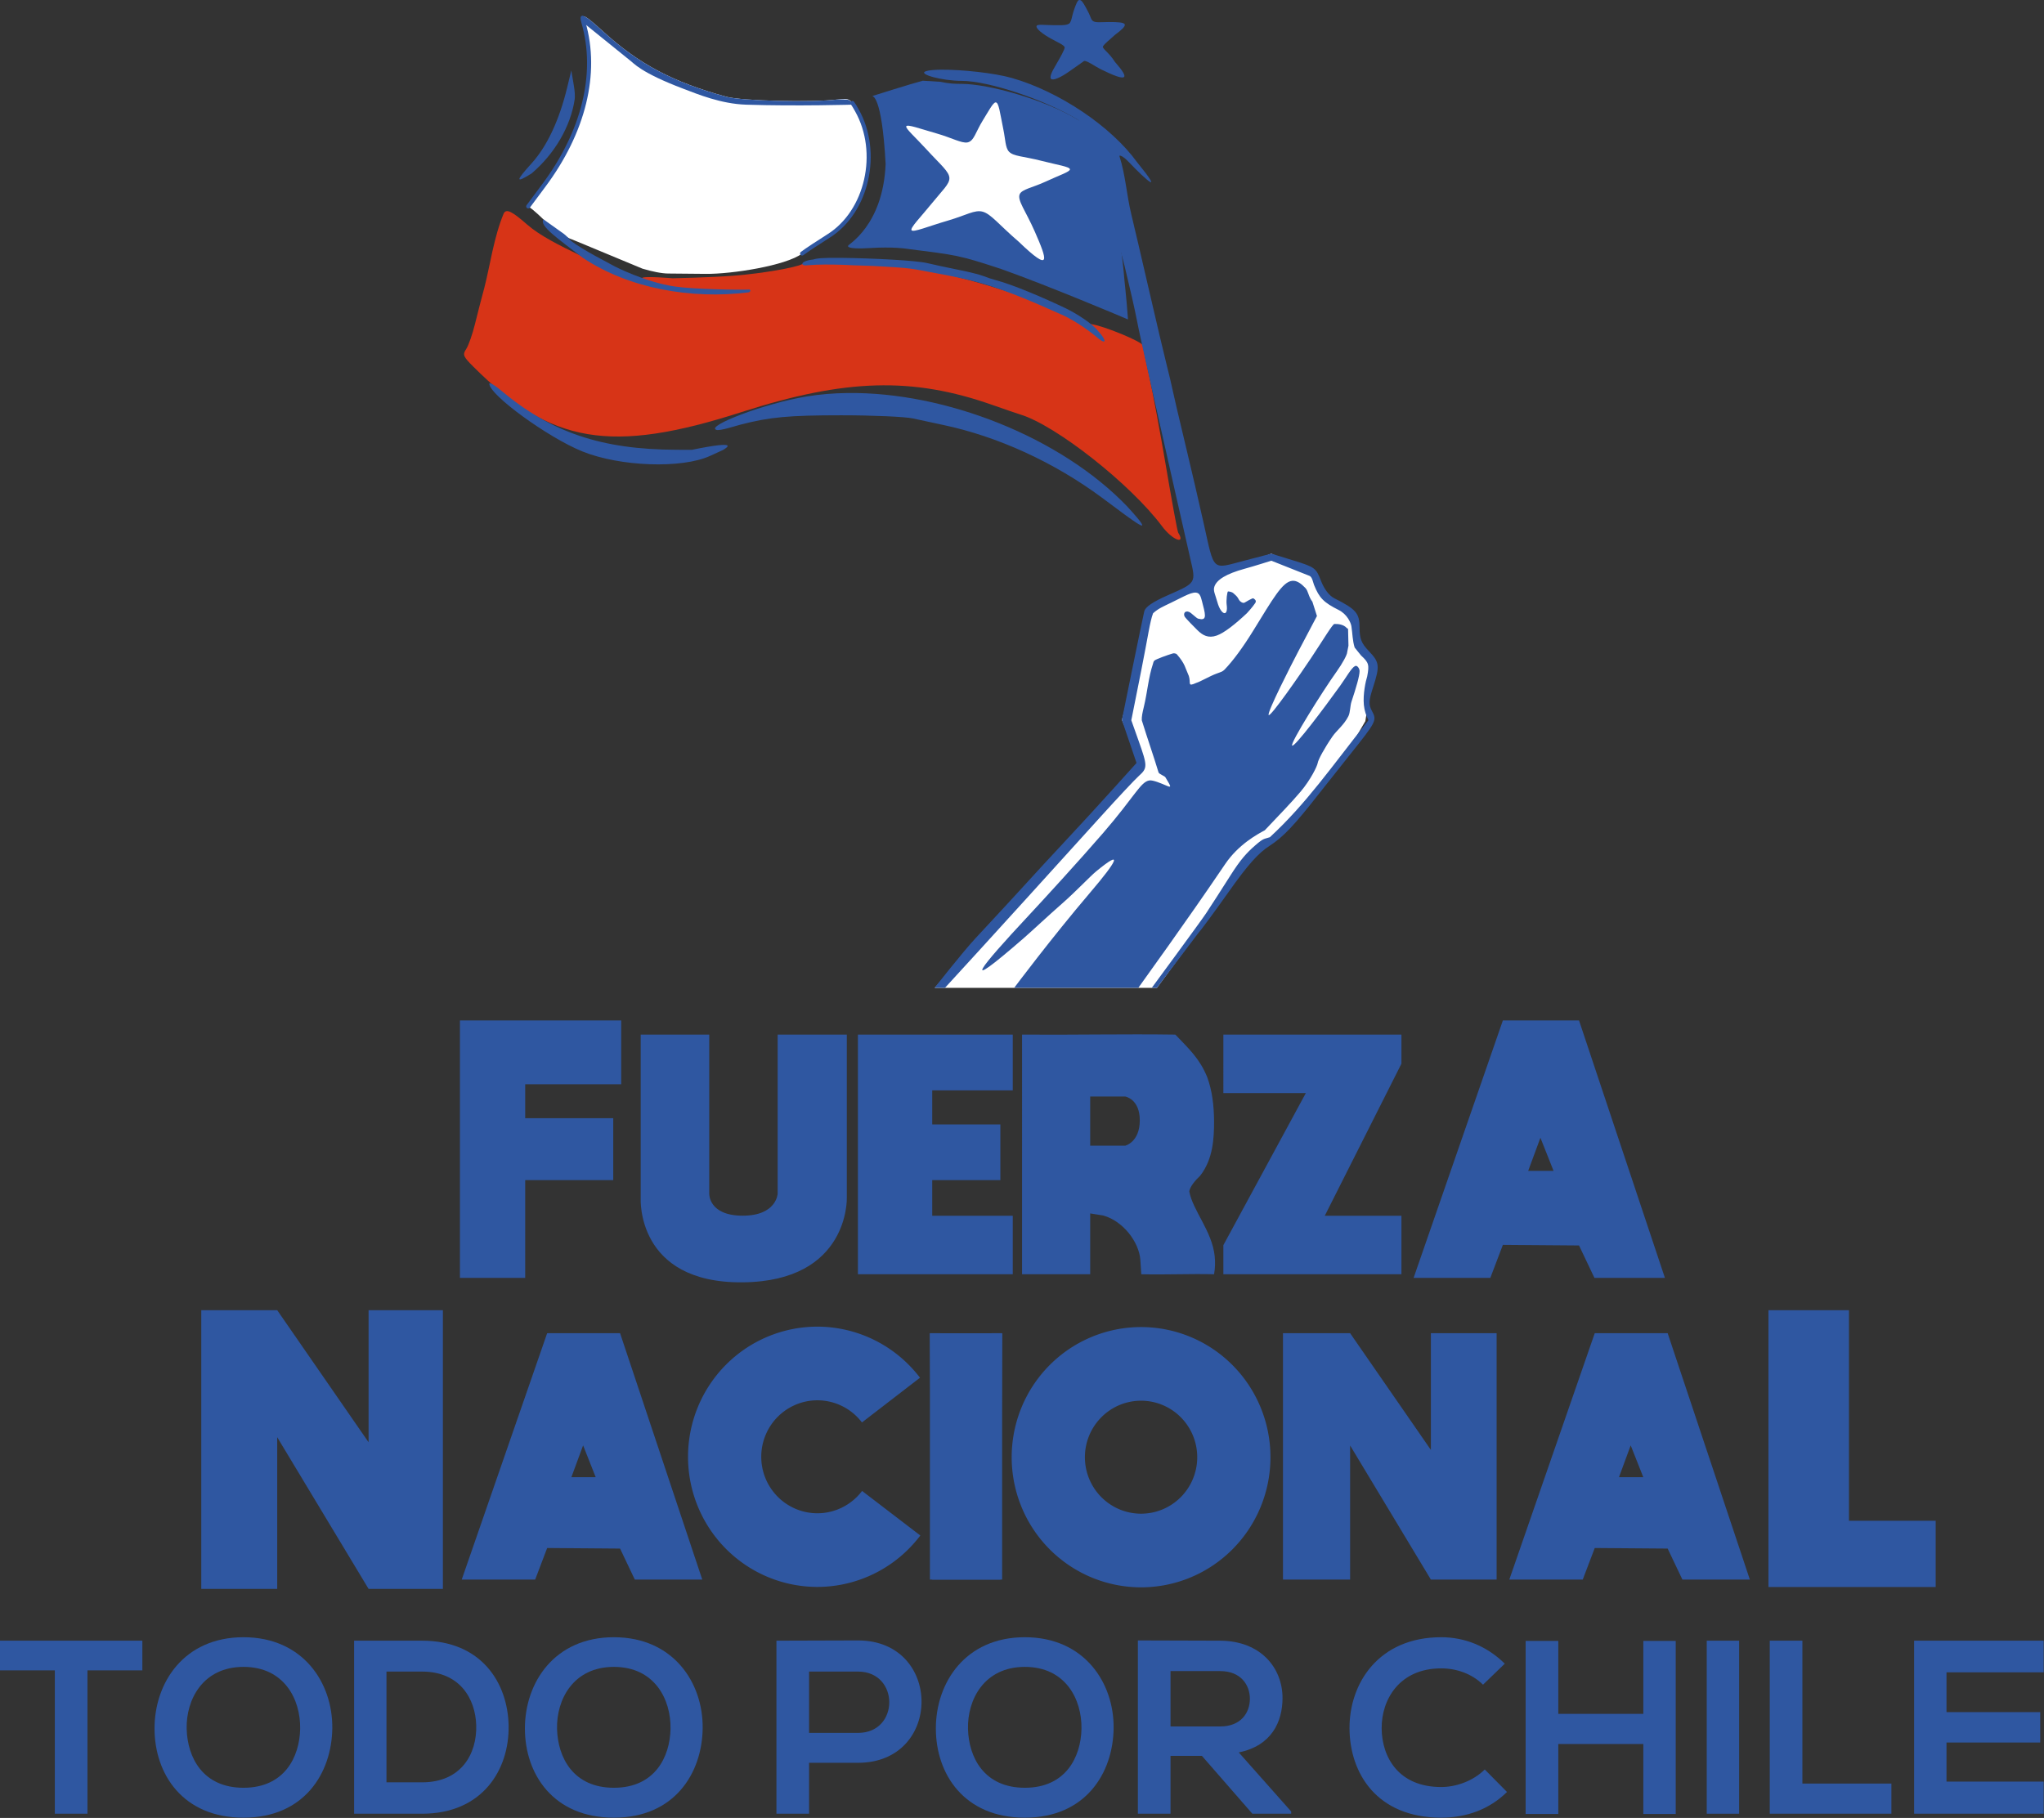 <?xml version="1.0" encoding="UTF-8" standalone="no"?>
<svg
   xmlns:dc="http://purl.org/dc/elements/1.1/"
   xmlns:cc="http://creativecommons.org/ns#"
   xmlns:rdf="http://www.w3.org/1999/02/22-rdf-syntax-ns#"
   xmlns:svg="http://www.w3.org/2000/svg"
   xmlns="http://www.w3.org/2000/svg"
   xmlns:sodipodi="http://sodipodi.sourceforge.net/DTD/sodipodi-0.dtd"
   xmlns:inkscape="http://www.inkscape.org/namespaces/inkscape"
   id="svg"
   version="1.1"
   width="1000"
   height="889.572"
   viewBox="0 0 1000 889.572"
   sodipodi:docname="Logo2.svg"
   inkscape:version="0.92.4 (5da689c313, 2019-01-14)"
   inkscape:export-filename="C:\Users\janit\Desktop\Fuerza Nacional 2.png"
   inkscape:export-xdpi="701"
   inkscape:export-ydpi="701">
  <rect x="0" y="0" width="1000" height="889.572" fill="#333333" stroke="none"/>
  <defs
     id="defs9">
    <clipPath
       clipPathUnits="userSpaceOnUse"
       id="clipPath1488">
      <path
         sodipodi:nodetypes="cccccccccccccccccccccc"
         inkscape:connector-curvature="0"
         id="path1490"
         d="m 216.395,204.161 3.693,-0.103 4.262,-5.458 7.371,-10.572 3.923,-3.044 8.184,-9.672 2.908,-5.005 0.676,-4.329 0.203,-3.179 -2.105,-2.758 0.008,-3.329 -3.585,-2.435 -2.232,-3.111 L 234.6,148.67 l -5.719,2.225 -3.788,1.961 -5.884,2.705 -3.908,14.594 2.556,5.968 -26.04,28.001 10.877,0.036 z"
         style="fill:#081647;fill-opacity:1;stroke:none;stroke-width:1px;stroke-linecap:butt;stroke-linejoin:miter;stroke-opacity:1" />
    </clipPath>
  </defs>
  <sodipodi:namedview
     pagecolor="#ffffff"
     bordercolor="#666666"
     borderopacity="1"
     objecttolerance="10"
     gridtolerance="10"
     guidetolerance="10"
     inkscape:pageopacity="0"
     inkscape:pageshadow="2"
     inkscape:window-width="2560"
     inkscape:window-height="1400"
     id="namedview7"
     showgrid="false"
     inkscape:zoom="0.54821611"
     inkscape:cx="312.88905"
     inkscape:cy="771.04104"
     inkscape:window-x="-12"
     inkscape:window-y="-12"
     inkscape:window-maximized="1"
     inkscape:current-layer="svg" />
  <g
     aria-label="TODO POR CHILE"
     style="font-style:normal;font-variant:normal;font-weight:normal;font-stretch:normal;font-size:40px;line-height:1.25;font-family:'Nexa Bold';-inkscape-font-specification:'Nexa Bold, ';letter-spacing:0px;word-spacing:0px;fill:#2f57a1;fill-opacity:1;stroke:none"
     id="text824"
     transform="matrix(3.024,0,0,3.024,-213.175,-133.902)">
    <path
       d="m 79.365,337.767 h 5.28 v -23.2 h 8.88 v -4.8 c -8.12,0 -14.96,0 -23.04,0 v 4.8 h 8.88 z"
       id="path826"
       inkscape:connector-curvature="0"
       style="fill:#2f57a1;fill-opacity:1" />
    <path
       d="m 109.895,309.207 c -9.68,0 -14.4,7.4 -14.4,14.76 0,7.36 4.56,14.44 14.4,14.44 9.84,0 14.28,-7.24 14.36,-14.48 0.08,-7.32 -4.72,-14.72 -14.36,-14.72 z m 0,4.8 c 6.6,0 9.24,5.28 9.16,10 -0.08,4.6 -2.56,9.56 -9.16,9.56 -6.6,0 -9.08,-4.92 -9.2,-9.52 -0.12,-4.72 2.6,-10.04 9.2,-10.04 z"
       id="path828"
       inkscape:connector-curvature="0"
       style="fill:#2f57a1;fill-opacity:1" />
    <path
       d="m 138.781,309.767 c -3.44,0 -7.56,0 -11,0 v 28 c 3.44,0 7.56,0 11,0 9.8,0 14.12,-7.16 14,-14.24 -0.12,-6.92 -4.4,-13.76 -14,-13.76 z m -5.76,5 h 5.76 c 6.08,0 8.64,4.36 8.76,8.72 0.12,4.56 -2.4,9.2 -8.76,9.2 h -5.76 z"
       id="path830"
       inkscape:connector-curvature="0"
       style="fill:#2f57a1;fill-opacity:1" />
    <path
       d="m 169.816,309.207 c -9.68,0 -14.4,7.4 -14.4,14.76 0,7.36 4.56,14.44 14.4,14.44 9.84,0 14.28,-7.24 14.36,-14.48 0.08,-7.32 -4.72,-14.72 -14.36,-14.72 z m 0,4.8 c 6.6,0 9.24,5.28 9.16,10 -0.08,4.6 -2.56,9.56 -9.16,9.56 -6.6,0 -9.08,-4.92 -9.2,-9.52 -0.12,-4.72 2.6,-10.04 9.2,-10.04 z"
       id="path832"
       inkscape:connector-curvature="0"
       style="fill:#2f57a1;fill-opacity:1" />
    <path
       d="m 201.39,314.767 h 7.92 c 6.72,0 6.76,9.92 0,9.92 h -7.92 z m 7.92,-5.04 c -4.4,0 -8.8,0.04 -13.2,0.04 v 28 h 5.28 v -8.24 h 7.92 c 13.72,0 13.68,-19.8 0,-19.8 z"
       id="path834"
       inkscape:connector-curvature="0"
       style="fill:#2f57a1;fill-opacity:1" />
    <path
       d="m 236.301,309.207 c -9.68,0 -14.4,7.4 -14.4,14.76 0,7.36 4.56,14.44 14.4,14.44 9.84,0 14.28,-7.24 14.36,-14.48 0.08,-7.32 -4.72,-14.72 -14.36,-14.72 z m 0,4.8 c 6.6,0 9.24,5.28 9.16,10 -0.08,4.6 -2.56,9.56 -9.16,9.56 -6.6,0 -9.08,-4.92 -9.2,-9.52 -0.12,-4.72 2.6,-10.04 9.2,-10.04 z"
       id="path836"
       inkscape:connector-curvature="0"
       style="fill:#2f57a1;fill-opacity:1" />
    <path
       d="m 279.387,337.407 -8.48,-9.56 c 5.32,-1.08 7.08,-4.96 7.08,-8.8 0,-4.84 -3.48,-9.24 -10.08,-9.28 -4.44,0 -8.88,-0.04 -13.32,-0.04 v 28.04 h 5.28 v -9.36 h 5.08 l 8.16,9.36 h 6.28 z m -11.48,-22.72 c 3.32,0 4.8,2.24 4.8,4.48 0,2.24 -1.44,4.48 -4.8,4.48 h -8.04 v -8.96 z"
       id="path838"
       inkscape:connector-curvature="0"
       style="fill:#2f57a1;fill-opacity:1" />
    <path
       d="m 310.705,330.607 c -1.84,1.84 -4.6,2.84 -7.04,2.84 -6.92,0 -9.6,-4.84 -9.64,-9.48 -0.04,-4.68 2.88,-9.72 9.64,-9.72 2.44,0 4.92,0.84 6.76,2.64 l 3.52,-3.4 c -2.88,-2.84 -6.48,-4.28 -10.28,-4.28 -10.12,0 -14.88,7.44 -14.84,14.76 0.04,7.28 4.44,14.44 14.84,14.44 4.04,0 7.76,-1.32 10.64,-4.16 z"
       id="path840"
       inkscape:connector-curvature="0"
       style="fill:#2f57a1;fill-opacity:1" />
    <path
       d="m 341.601,337.807 v -28 h -5.24 v 11.8 h -13.76 v -11.8 h -5.28 v 28 h 5.28 v -11.32 h 13.76 v 11.32 z"
       id="path842"
       inkscape:connector-curvature="0"
       style="fill:#2f57a1;fill-opacity:1" />
    <path
       d="m 351.858,337.767 v -28 h -5.24 v 28 z"
       id="path844"
       inkscape:connector-curvature="0"
       style="fill:#2f57a1;fill-opacity:1" />
    <path
       d="m 356.813,309.767 v 28 h 19.68 v -4.88 h -14.4 v -23.12 z"
       id="path846"
       inkscape:connector-curvature="0"
       style="fill:#2f57a1;fill-opacity:1" />
    <path
       d="m 401.13,332.567 h -15.72 v -6.32 h 15.16 v -4.92 h -15.16 v -6.44 h 15.72 v -5.12 h -20.96 c 0,9.32 0,18.68 0,28 h 20.96 z"
       id="path848"
       inkscape:connector-curvature="0"
       style="fill:#2f57a1;fill-opacity:1" />
  </g>
  <g
     id="g1424"
     transform="matrix(3.788,0,0,3.788,-266.667,-292.246)"
     style="fill:#2f57a1;fill-opacity:1">
    <path
       sodipodi:nodetypes="cccccccccccccccccccczcccczccccccccccccccccccccccsccccccccccccccccccccczcccc"
       id="path2-98"
       d="m 129.8,208.971 v 33.253 h 8.429 V 229.6 H 149.6 v -8 h -11.371 v -4.389 h 12.4 v -8.24 m 113.871,-1e-5 -11.529,33.253 h 9.909 l 1.62,-4.262 9.837,0.077 1.99,4.185 h 9.102 l -11.092,-33.253 -9.837,1e-5 M 153.148,231.9 c 0,0 -0.656,11.019 13.152,10.9 13.808,-0.119 13.467,-10.9 13.467,-10.9 v -21.1 h -8.931 v 20.549 c 0,0 -0.127,2.851 -4.536,2.842 -4.409,-0.009 -4.3,-2.842 -4.3,-2.842 V 210.8 h -8.852 m 28.052,30.957 h 20 V 234.2 h -10.4 v -4.6 h 8.8 v -7.2 h -8.8 V 218 h 10.4 v -7.2 h -20 m 21.2,30.957 h 8.8 v -7.859 l 1.666,0.266 c 2.568,0.694 4.65,3.433 4.812,5.736 l 0.122,1.857 c 3.133,0.076 6.267,-0.075 9.4,0 0.145,-0.814 0.158,-1.59 0.08,-2.334 -0.341,-3.256 -2.831,-5.888 -3.283,-8.366 0.095,-0.667 0.869,-1.527 1.403,-2.022 1.692,-2.162 1.795,-4.889 1.8,-7.035 -0.015,-2.049 -0.25,-3.988 -0.889,-5.716 -0.987,-2.408 -2.373,-3.66 -4.111,-5.484 -6.6,-0.096 -13.2,0.053 -19.8,0 m 26,7.557 h 10.649 L 228.4,238 v 3.757 h 23 V 234.2 h -9.9 l 9.9,-19.643 V 210.8 H 239.654 228.4 m -12.676,14.351 H 211.2 V 218.8 h 4.524 c 0,0 1.898,0.3 1.882,3.103 -0.016,2.803 -1.882,3.248 -1.882,3.248 z m 55.322,3.249 h -3.276 l 1.58,-4.276"
       inkscape:connector-curvature="0"
       style="fill:#2f57a1;fill-opacity:1;fill-rule:evenodd;stroke:none" />
  </g>
  <g
     id="g1421"
     transform="matrix(3.788,0,0,3.788,-266.667,-292.246)"
     style="fill:#2f57a1;fill-opacity:1">
    <path
       id="path1134"
       d="m 217.772,248.578 a 16.711,16.81 0 0 0 -16.711,16.811 16.711,16.81 0 0 0 16.711,16.811 16.711,16.81 0 0 0 16.711,-16.811 16.711,16.81 0 0 0 -16.711,-16.811 z m 0,9.514 a 7.254,7.297 0 0 1 7.254,7.297 7.254,7.297 0 0 1 -7.254,7.297 7.254,7.297 0 0 1 -7.254,-7.297 7.254,7.297 0 0 1 7.254,-7.297 z"
       style="opacity:1;fill:#2f57a1;fill-opacity:1;stroke:none;stroke-width:0.824;stroke-linecap:round;stroke-linejoin:round;stroke-miterlimit:4;stroke-dasharray:none;stroke-opacity:1"
       inkscape:connector-curvature="0" />
    <path
       sodipodi:nodetypes="cccccccccc"
       id="path2"
       d="M 96.392,282.4 H 106.2 V 262.806 L 118,282.4 h 9.6 v -36 H 118 v 17.057 L 106.2,246.4 h -9.808"
       inkscape:connector-curvature="0"
       style="fill:#2f57a1;fill-opacity:1;fill-rule:evenodd;stroke:none" />
    <path
       sodipodi:nodetypes="cccccccccccc"
       id="path2-9"
       d="M 141.066,249.371 130.031,281.2 h 9.485 l 1.551,-4.08 9.416,0.074 1.905,4.006 h 8.712 l -10.617,-31.829 -9.416,4e-5 m 6.266,18.597 h -3.136 l 1.512,-4.106"
       inkscape:connector-curvature="0"
       style="fill:#2f57a1;fill-opacity:1;fill-rule:evenodd;stroke:none;stroke-width:0.957" />
    <path
       sodipodi:nodetypes="ccccc"
       id="path2-5"
       d="M 190.5,249.371 V 281.2 h 9.329 v -31.802 l -9.329,-0.027"
       inkscape:connector-curvature="0"
       style="fill:#2f57a1;fill-opacity:1;fill-rule:evenodd;stroke:none" />
    <path
       sodipodi:nodetypes="cccccccccc"
       id="path2-0"
       d="m 236.1,281.2 h 8.672 V 263.876 L 255.204,281.2 h 8.488 v -31.829 h -8.488 v 15.081 L 244.772,249.371 H 236.1"
       inkscape:connector-curvature="0"
       style="fill:#2f57a1;fill-opacity:1;fill-rule:evenodd;stroke:none;stroke-width:0.884" />
    <path
       sodipodi:nodetypes="cccccccccccc"
       id="path2-9-1"
       d="M 276.366,249.371 265.331,281.2 h 9.485 l 1.551,-4.08 9.416,0.074 1.905,4.006 h 8.712 l -10.617,-31.829 -9.416,4e-5 m 6.266,18.597 h -3.136 l 1.512,-4.106"
       inkscape:connector-curvature="0"
       style="fill:#2f57a1;fill-opacity:1;fill-rule:evenodd;stroke:none;stroke-width:0.957" />
    <path
       sodipodi:nodetypes="cccccc"
       id="path2-03"
       d="m 298.8,282.157 h 21.6 V 273.6 h -11.2 v -27.2 h -10.4"
       inkscape:connector-curvature="0"
       style="fill:#2f57a1;fill-opacity:1;fill-rule:evenodd;stroke:none" />
    <path
       sodipodi:nodetypes="ccccc"
       id="path2-03-8-9"
       d="m 190.5,249.398 0.3,31.802 h 8.8 l 0.229,-31.829 -9.329,0.027"
       inkscape:connector-curvature="0"
       style="fill:#2f57a1;fill-opacity:1;fill-rule:evenodd;stroke:none" />
    <path
       id="path1134-06"
       d="m 175.971,248.525 a 16.711,16.81 0 0 0 -16.711,16.811 16.711,16.81 0 0 0 16.711,16.811 16.711,16.81 0 0 0 13.291,-6.645 l -7.523,-5.754 a 7.254,7.297 0 0 1 -5.768,2.885 7.254,7.297 0 0 1 -7.254,-7.297 7.254,7.297 0 0 1 7.254,-7.297 7.254,7.297 0 0 1 5.752,2.861 l 7.496,-5.777 a 16.711,16.81 0 0 0 -13.248,-6.598 z m 13.248,6.6 0.021,0.029 h 0.002 a 16.711,16.81 0 0 0 -0.023,-0.029 z"
       style="opacity:1;fill:#2f57a1;fill-opacity:1;stroke:none;stroke-width:0.824;stroke-linecap:round;stroke-linejoin:round;stroke-miterlimit:4;stroke-dasharray:none;stroke-opacity:1"
       inkscape:connector-curvature="0" />
  </g>
  <g
     id="g1538"
     transform="matrix(3.788,0,0,3.788,-266.667,-292.246)" />
  <g
     id="g906">
    <path
       id="path0"
       d="m 443.299,121.693 c 25.202,3.214 25.61,3.08 46.54,9.952 23.22,8.227 59.922,23.756 62.023,24.672 -0.912,-12.517 -1.611,-16.96 -2.137,-23.575 -1.724,-19.137 -6.335,-32.074 -9.092,-45.178 l -5.027,-23.973 -8.333,-5.042 c -16.284,-9.845 -43.636,-17.508 -56.841,-17.508 -2.822,0 -5.988,-0.053 -10.405,-1.019 l -8.57,-0.524 c -5.692,1.469 -24.788,7.528 -24.788,7.528 0,0 4.774,-1.102 6.61,33.235 -1.27,30.454 -18.764,39.526 -18.362,40.028 0,0 -1.285,1.836 10.466,1.102 11.751,-0.734 17.915,0.302 17.915,0.302 z"
       inkscape:connector-curvature="0"
       style="opacity:1;fill:#2f57a1;fill-opacity:1;fill-rule:evenodd;stroke:none;stroke-width:3.788"
       sodipodi:nodetypes="cccccccscccccccc" />
    <path
       sodipodi:nodetypes="ccccccccccccsccscccccsc"
       id="path1"
       d="m 246.481,104.345 c -4.89,11.647 -6.722,25.618 -9.511,36.409 -1.299,4.765 -3.36,12.754 -4.583,17.75 -1.22,4.996 -3.152,10.5 -4.284,12.235 -1.875,2.86 -1.557,3.659 3.477,8.686 37.822,37.788 67.345,42.777 131.299,22.189 50.67,-16.314 83.598,-17.235 122.727,-3.436 5.833,2.061 11.947,4.152 13.583,4.648 17.477,5.318 54.053,34.178 69.356,54.727 4.977,6.682 11.72,9.295 7.856,3.045 -0.371,-0.598 -3.027,-15.004 -5.902,-32.015 -2.875,-17.008 -6.617,-37.17 -8.318,-44.799 -1.701,-7.633 -3.091,-14.269 -3.091,-14.746 0,-1.723 -19.443,-9.76 -25.344,-10.438 -2.892,-0.442 -3.089,-1.39 -6.794,-2.556 -14.994,-7.555 -45.242,-17.978 -69.199,-22.924 -29.303,-6.049 -54.044,-7.957 -65.311,-3.857 -3.563,1.757 -19.5,4.513 -33.189,5.623 -11.784,0.92 -30.183,1.278 -30.183,1.278 0,0 -14.458,-1.24 -15.01,-0.08 -1.98,0.587 -22.061,-7.038 -29.936,-10.958 -10.555,-5.092 -20.014,-9.81 -26.242,-15.259 -7.47,-6.534 -10.068,-7.792 -11.402,-5.523"
       inkscape:connector-curvature="0"
       style="fill:#d73417;fill-opacity:1;fill-rule:evenodd;stroke:none;stroke-width:3.788" />
    <g
       style="fill:#ffffff;fill-opacity:1"
       transform="matrix(3.788,0,0,3.788,-266.667,-292.246)"
       id="g1494">
      <path
         style="fill:#ffffff;fill-opacity:1;stroke:none;stroke-width:1px;stroke-linecap:butt;stroke-linejoin:miter;stroke-opacity:1"
         d="m 217.426,204.76 2.396,1.7e-4 4.53,-6.16 7.371,-10.572 3.923,-3.044 8.184,-9.672 2.908,-5.005 0.676,-4.329 0.203,-3.179 -2.105,-2.758 0.008,-3.329 -3.585,-2.435 -2.232,-3.111 L 234.6,148.67 l -5.719,2.225 -3.788,1.961 -5.884,2.705 -3.908,14.594 2.556,5.968 -26.74,28.636 h 10.277 z"
         id="path845"
         inkscape:connector-curvature="0"
         sodipodi:nodetypes="cccccccccccccccccccccc" />
      <path
         cx="218.186"
         cy="172.593"
         rx="28.684"
         ry="28.234"
         style="opacity:1;fill:#ffffff;fill-opacity:1;stroke:none;stroke-width:0.723;stroke-linecap:round;stroke-linejoin:round;stroke-miterlimit:4;stroke-dasharray:none;stroke-opacity:1"
         id="path1426"
         clip-path="url(#clipPath1488)"
         d=""
         inkscape:connector-curvature="0" />
    </g>
    <path
       sodipodi:nodetypes="cccsssscccsccccccssscccccssscccccccccccscccccccccsccccccccccccscccccccscccccccccccsccccccccccscccccccssscccccscccccccsccccccscscscscssscscscscccccssssccscscccccccccccsccccccccccccccccczccszsccccsscsccccccccsccccccccszccsccsczcsccccc"
       inkscape:connector-curvature="0"
       id="path2-1"
       d="m 528.314,0.007 c -0.166,-0.019 -0.323,-0.003 -0.481,0.044 -0.756,0.226 -1.425,2.201 -2.079,3.919 -0.83,2.189 -1.329,4.565 -1.509,5.231 -0.148,0.545 -0.549,1.942 -1.21,2.368 -1.56,1.008 -4.611,0.731 -8.763,0.731 -2.668,0 -6.507,-0.526 -7.058,0.27 -0.847,1.223 3.034,4.21 7.176,6.44 2.844,1.621 6.018,2.879 6.486,4.102 0.042,1.169 -2.068,4.774 -4.318,8.705 -2.135,3.504 -3.178,6.055 -2.299,6.802 1.032,0.875 4.512,-0.591 9.054,-3.791 l 7.028,-4.957 c 1.132,-0.511 5.564,2.728 8.345,4.091 12.667,6.212 14.583,5.186 6.792,-3.655 -2.979,-4.72 -6.359,-6.541 -5.869,-7.602 0.857,-1.461 3.604,-3.506 5.846,-5.626 3.068,-2.267 5.116,-4.09 4.827,-5.079 -0.316,-1.079 -3.298,-1.217 -7.823,-1.217 -3.708,0 -6.199,0.393 -7.56,-0.376 -1.136,-0.641 -1.326,-2.25 -2.272,-4.078 -1.781,-3.443 -3.155,-6.191 -4.313,-6.323 z M 460.495,34.096 c -3.325,0.031 -5.982,0.264 -7.465,0.732 -4.417,1.398 7.866,4.742 17.401,4.742 13.205,0 40.556,9.132 56.84,18.976 l 6.967,6.264 4.719,23.057 c 2.765,13.189 8.759,32.124 11.271,42.45 2.511,10.326 5.144,21.912 5.852,25.753 0.708,3.841 3.991,18.916 7.302,33.499 3.311,14.583 8.464,37.426 11.46,50.759 2.992,13.333 6.391,28.304 7.554,33.27 2.731,11.659 2.775,11.589 -10.513,17.43 -7.989,3.511 -11.54,5.917 -12.081,8.197 -0.424,1.777 -3.057,14.438 -5.852,28.143 l -5.083,24.917 3.581,10.528 3.581,10.535 -11.726,13.006 c -6.451,7.155 -16.847,18.476 -23.105,25.161 -6.254,6.682 -14.777,15.917 -18.939,20.515 -4.159,4.598 -15.402,16.777 -24.984,27.063 -6.373,6.841 -20.014,24.267 -20.014,24.267 h 5.075 c 0,0 20.167,-21.861 76.33,-83.94 8.292,-9.167 16.62,-18.053 18.51,-19.746 4.269,-3.83 4.261,-4.822 -0.133,-17.193 l -3.566,-10.033 4.905,-24.583 c 3.41,-17.093 4.159,-23.602 5.748,-27.78 2.613,-2.342 4.662,-3.167 8.819,-5.171 6.731,-3.247 10.588,-5.713 13.006,-4.713 1.528,0.632 1.919,3.466 2.567,5.852 1.617,5.958 1.457,7.666 -2.33,6.673 -0.969,-0.253 -3.329,-2.894 -4.528,-3.322 -2.045,-0.73 -2.747,0.895 -2.145,2.205 0.398,0.867 5.113,5.557 6.237,6.681 2.638,2.638 5.399,4.141 9.499,2.708 3.658,-1.279 9.056,-5.554 14.796,-10.957 0.092,-0.086 2.807,-3.041 4.025,-4.912 0.631,-0.97 0.308,-1.58 -0.888,-2.353 -0.385,-0.249 -3.865,1.843 -4.239,2.072 -0.89,0.543 -2.372,-0.561 -2.715,-1.221 -1.029,-1.975 -1.473,-2.094 -2.833,-3.366 -0.739,-0.691 -2.257,-0.858 -2.567,-0.858 -0.504,0 -0.972,4.569 -0.71,6.422 0.883,6.292 -2.754,5.261 -4.557,-1.235 -1.116,-4.019 -2.144,-5.502 -1.428,-7.591 1.135,-3.311 5.778,-6.234 14.811,-8.7 4.689,-1.28 13.021,-3.936 13.021,-3.936 l 18.688,7.42 c 1.345,0.534 1.779,3.343 2.212,4.424 2.561,6.398 4.74,8.619 12.074,12.281 4.043,2.019 5.938,6.137 6.214,7.968 0.55,3.525 0.514,6.942 1.591,10.402 l 3.129,3.877 c 3.792,3.519 4.079,4.493 3.011,10.224 -0.733,2.292 -2.143,8.646 -1.635,13.997 0.258,2.717 1.172,5.348 2.005,6.925 0.096,0.181 0.189,0.316 0.17,0.503 -0.019,0.188 -0.135,0.31 -0.259,0.466 -17.952,22.664 -29.92,40.175 -47.889,56.811 -2.994,1.036 -2.904,0.27 -7.265,4.076 -4.271,3.728 -7.242,7.077 -12.029,14.634 -4.008,6.326 -9.376,14.668 -11.933,18.547 -2.557,3.879 -26.555,36.445 -26.555,36.445 h 2.493 l 19.934,-26.361 c 1.527,-1.667 8.391,-10.973 15.255,-20.685 9.205,-13.015 14.442,-18.912 19.931,-22.431 6.693,-4.295 12.062,-9.975 24.569,-25.99 2.205,-2.826 8.9,-11.277 14.885,-18.777 12.917,-16.189 13.12,-16.591 10.609,-21.285 -1.636,-3.061 -1.551,-4.919 0.555,-11.43 3.413,-10.576 3.215,-12.308 -2.035,-17.8 -3.655,-3.822 -4.543,-6.08 -4.543,-11.489 0,-7.049 -1.688,-9.011 -12.362,-14.367 -2.492,-1.25 -4.984,-4.522 -6.525,-8.56 -2.394,-6.265 -2.955,-6.679 -13.398,-9.914 l -10.898,-3.374 -13.406,3.499 c -15.917,4.152 -14.318,5.657 -19.724,-18.555 -2.277,-10.197 -6.437,-28.091 -9.248,-39.758 -2.807,-11.667 -5.439,-22.915 -5.845,-24.999 -0.405,-2.083 -1.779,-7.88 -3.048,-12.88 -1.269,-5 -5.127,-21.362 -8.582,-36.362 -3.455,-15 -7.356,-31.7 -8.671,-37.117 -2.365,-9.877 -2.768,-18.985 -5.808,-28.446 0.527,-0.527 2.663,0.887 4.75,3.137 8.22,8.703 17.567,16.699 3.899,-0.074 -12.655,-17.496 -38.097,-34.598 -61.287,-41.208 -8.523,-2.429 -24.529,-4.132 -34.505,-4.039 z m -180.99,0.362 -1.99,8.242 c -3.871,16.061 -9.869,28.868 -17.438,37.235 -7.943,8.777 -7.953,9.869 -0.052,4.986 11.246,-9.571 19.128,-22.883 21.137,-36.332 0.198,-1.593 0.056,-3.905 -0.429,-6.8 z m 207.533,15.652 c -1.263,0.171 -3.346,4.178 -6.221,8.821 -3.552,5.737 -4.293,10.174 -7.531,10.763 -2.812,0.512 -7.758,-2.307 -14.952,-4.363 -8.19,-2.341 -14.433,-4.644 -14.954,-3.537 -0.496,1.053 4.396,5.307 9.709,11.113 7.221,7.888 11.33,11.054 11.391,14.265 0.056,2.931 -3.38,5.916 -8.491,12.221 -5.634,6.948 -10.841,12.137 -10.015,13.273 0.857,1.178 8.027,-1.878 17.865,-4.75 8.871,-2.59 13.009,-5.391 16.904,-4.334 4.068,1.104 7.894,6.299 17.69,14.736 7.383,6.358 12.655,11.523 13.836,11.142 1.264,-0.408 -1.957,-6.886 -6.016,-16.144 -4.455,-10.159 -8.63,-15.263 -7.398,-18.239 1.034,-2.497 6.496,-3.302 12.724,-6.219 6.637,-3.109 12.001,-4.791 11.869,-6.032 -0.136,-1.277 -5.973,-2.095 -13.785,-4.096 -9.065,-2.321 -13.809,-2.167 -16.037,-4.53 -1.787,-1.895 -1.723,-5.848 -2.717,-10.696 -1.73,-8.429 -2.247,-13.613 -3.87,-13.393 z m -75.475,76.071 c -9.16,-0.101 -11.9,0.217 -13.658,0.794 -6.945,0.805 -6.208,3.33 -3.11,2.843 6.092,-0.519 11.9,-0.395 17.707,-0.234 6.314,0.391 13.276,0.372 19.446,0.828 4.245,0.314 9.783,0.509 13.768,1.08 3.741,0.536 5.128,0.899 8.971,1.589 23.758,4.264 33.764,6.917 66.01,21.465 0,0 6.879,3.198 14.818,9.546 6.529,5.827 5.808,2.168 1.776,-2.029 -2.582,-3.549 -10.844,-8.758 -15.749,-11.12 -10.351,-4.986 -26.112,-11.722 -34.421,-13.871 -1.667,-0.432 -4.392,-1.334 -6.059,-2.012 -1.667,-0.674 -7.126,-2.037 -12.126,-3.026 -5,-0.989 -11.818,-2.452 -15.152,-3.255 -5.559,-1.34 -26.956,-2.429 -42.222,-2.597 z m -171.72,61.375 c -0.289,-0.059 -0.451,0.011 -0.451,0.222 0,5.432 28.73,26.338 45.514,33.114 18.481,7.466 48.648,8.527 62.485,2.197 l 6.399,-2.93 c 1.431,-0.961 8.886,-4.998 -15.315,-0.045 l -7.412,-0.023 c -36.841,-0.117 -61.391,-8.42 -85.989,-29.075 -2.344,-1.969 -4.365,-3.284 -5.231,-3.462 z m 174.782,4.757 c -6.845,0.086 -13.522,0.632 -19.931,1.679 -20.545,3.36 -49.432,14.434 -44.281,16.339 1.765,0.652 9.167,-1.848 11.951,-2.564 14.333,-3.701 23.584,-4.557 49.198,-4.557 15.402,0 31.199,0.698 35.112,1.554 3.909,0.86 10.519,2.284 14.685,3.159 26.792,5.648 54.312,18.244 77.733,35.585 16.238,12.088 28.079,21.397 12.318,4.247 -32.571,-33.893 -88.87,-56.046 -136.785,-55.442 z m 217.515,91.908 c -4.765,0.533 -9.39,8.795 -18.947,24.281 -5.182,8.396 -9.884,14.766 -14.057,19.117 -1.119,0.991 -0.845,0.865 -4.06,2.041 -3.215,1.175 -7.736,3.876 -9.834,4.507 -4.544,2.057 -2.49,0.034 -3.625,-3.403 -1.861,-4.104 -1.737,-5.802 -5.777,-10.502 -0.259,-0.301 -0.462,-0.388 -0.949,-0.501 -0.487,-0.113 -0.69,-0.119 -1.139,0.004 -2.228,0.612 -8.548,2.912 -8.97,3.499 -0.444,0.404 -0.507,0.846 -0.713,1.585 -2.238,6.67 -2.685,13.686 -4.463,21.062 -0.685,2.84 -1.093,4.758 -1.006,6.535 2.676,8.702 5.768,17.461 8.214,25.562 0.468,0.923 2.93,1.657 3.359,2.367 3.03,5.019 3.037,5.159 0.192,3.936 -2.086,-0.896 -6.29,-2.698 -8.049,-2.419 -4.379,0.693 -7.06,7.74 -22.749,25.864 -11.902,13.75 -28.949,32.349 -37.058,41.045 -22.264,23.877 -34.842,39.103 -1.605,10.21 3.71,-3.225 12.162,-11.138 18.821,-16.971 6.659,-5.83 13.547,-13.184 16.624,-15.714 13.541,-11.132 10.103,-4.957 -2.826,10.217 -19.067,22.378 -37.334,46.816 -37.334,46.816 h 60.727 c 2.606,-3.754 22.463,-30.956 42.473,-60.533 6.525,-9.645 15.773,-14.6 19.383,-16.542 7.458,-7.867 13.039,-13.606 17.593,-18.984 4.799,-5.697 8.081,-12.396 8.301,-13.953 0.223,-1.576 3.278,-7.266 7.258,-13.021 1.999,-2.891 5.64,-5.599 7.768,-9.891 0.904,-1.823 0.84,-5.098 1.494,-7.065 2.281,-6.862 3.965,-12.585 3.965,-14.981 0,-1.2 -1.119,-3.018 -2.227,-2.464 -1.776,0.888 -4.218,5.378 -7.213,9.551 -7.936,11.057 -22.493,30.436 -23.56,29.357 -1.067,-1.079 14.796,-26.453 21.799,-36.252 2.83,-3.958 5.142,-8.22 5.142,-9.47 0.203,-1.049 0.399,-2.099 0.621,-3.144 l -0.185,-7.746 c -0.008,-0.337 0.087,-0.579 -0.599,-0.866 -1.637,-1.864 -4.374,-2.074 -6.081,-2.027 -0.795,-0.144 -5.421,7.635 -11.504,16.787 -4.887,7.354 -19.972,29.189 -20.684,27.741 -0.713,-1.448 10.887,-24.211 14.581,-31.247 l 9.055,-17.179 -2.234,-6.999 c -2.008,-2.579 -1.939,-5.148 -3.425,-6.71 -2.057,-2.161 -3.832,-3.322 -5.541,-3.499 -0.32,-0.034 -0.637,-0.034 -0.954,0 z"
       style="opacity:1;fill:#2f57a1;fill-opacity:1;fill-rule:evenodd;stroke:none;stroke-width:3.788" />
    <path
       style="opacity:1;fill:#ffffff;fill-opacity:1;fill-rule:evenodd;stroke:none;stroke-width:2;stroke-miterlimit:4;stroke-dasharray:none;stroke-opacity:1"
       d="m 285.417,8.054 c -0.574,0.162 -0.476,1.229 0.067,3.107 7.152,24.75 0.117,53.438 -19.546,79.745 -3.348,4.481 -6.721,9.019 -7.502,10.084 7.032,4.781 10.951,11.643 20.463,15.803 0,0 -1.834,-0.885 35.423,14.671 4.558,1.358 9.448,2.406 12.862,2.383 4.505,0.061 6.015,0.087 18.176,0.167 12.592,0.113 39.108,-3.98 47.065,-9.954 2.083,-1.564 7.88,-5.409 12.88,-8.545 18.973,-11.894 25.526,-40.887 13.916,-61.538 -3.235,-5.758 -3.687,-6.017 -9.411,-5.305 -12.561,1.564 -47.002,0.714 -54.51,-1.339 -26.148,-7.163 -42.838,-16.025 -60.421,-32.093 -5.694,-5.204 -8.506,-7.454 -9.462,-7.184 z M 487.039,50.111 c -1.263,0.171 -3.346,4.178 -6.221,8.821 -3.552,5.737 -4.293,10.174 -7.531,10.763 -2.812,0.512 -7.758,-2.307 -14.952,-4.363 -8.19,-2.341 -14.433,-4.644 -14.954,-3.537 -0.496,1.053 4.396,5.307 9.709,11.113 7.221,7.888 11.33,11.054 11.391,14.265 0.056,2.931 -3.38,5.916 -8.491,12.221 -5.634,6.948 -10.841,12.137 -10.015,13.273 0.857,1.178 8.027,-1.878 17.865,-4.75 8.871,-2.59 13.009,-5.391 16.904,-4.334 4.068,1.104 7.894,6.299 17.69,14.736 16.074,15.456 14.011,9.079 7.82,-5.001 -4.455,-10.159 -8.63,-15.263 -7.398,-18.239 1.034,-2.497 6.496,-3.302 12.724,-6.219 6.637,-3.109 12.001,-4.791 11.869,-6.032 -0.136,-1.277 -5.973,-2.095 -13.785,-4.096 -9.065,-2.321 -13.809,-2.167 -16.037,-4.53 -1.787,-1.895 -1.723,-5.848 -2.717,-10.696 -1.73,-8.429 -2.247,-13.613 -3.87,-13.393 z"
       id="path2-1-8"
       inkscape:connector-curvature="0"
       sodipodi:nodetypes="ccccccccccccccccccscscscscsccscscscc" />
    <path
       style="opacity:1;fill:none;fill-opacity:1;fill-rule:evenodd;stroke:#2f57a1;stroke-width:2;stroke-linecap:round;stroke-linejoin:miter;stroke-miterlimit:4;stroke-dasharray:none;stroke-opacity:1;paint-order:normal"
       d="m 392.425,124.059 c 2.083,-1.564 7.88,-5.409 12.88,-8.545 18.973,-11.894 25.526,-40.887 13.916,-61.538 -0.884,-1.573 -1.56,-2.735 -2.192,-3.58 M 285.035,8.683 c -0.042,0.523 0.124,1.356 0.448,2.478 7.152,24.75 0.117,53.438 -19.546,79.745 -3.348,4.481 -6.721,9.019 -7.502,10.084"
       id="path2-1-8-3"
       inkscape:connector-curvature="0"
       sodipodi:nodetypes="cccccccc" />
    <path
       sodipodi:nodetypes="ccccccccssc"
       inkscape:connector-curvature="0"
       id="path2-1-7"
       d="m 418.288,51.184 c -3.638,-1.844 -0.34,-2.735 -8.477,-2.512 -12.561,1.564 -47.002,0.714 -54.51,-1.339 -26.148,-7.163 -42.838,-16.025 -60.421,-32.093 -5.694,-5.204 -8.506,-7.454 -9.462,-7.184 l -3e-4,-0.001 c -0.574,0.162 -0.313,1.395 0.229,3.273 l 22.597,18.259 c 1.717,1.18 4.816,5.785 26.012,13.82 7.164,2.716 18.447,7.412 30.771,7.815 24.689,0.809 53.262,-0.038 53.262,-0.038 z"
       style="opacity:1;fill:#2f57a1;fill-opacity:1;fill-rule:evenodd;stroke:none;stroke-width:3.788" />
    <path
       style="opacity:1;fill:#2f57a1;fill-opacity:1;fill-rule:evenodd;stroke:none;stroke-width:2;stroke-miterlimit:4;stroke-dasharray:none;stroke-opacity:1"
       d="m 265.898,107.338 c -2.277,3.106 7.205,9.518 19.256,18.833 22.525,15 52.945,20.392 81.073,16.884 1.587,-0.635 0.561,-1.177 0.576,-1.388 -5.055,0.263 -27.221,-0.104 -36.679,-1.473 -14.338,-2.078 -29.26,-9.78 -29.26,-9.78 -2.907,-1.641 -15.56,-7.961 -21.524,-12.55 -1.873,-2.206 -3.37,-3.34 -3.37,-3.34 z"
       id="path2-1-8-3-6"
       inkscape:connector-curvature="0"
       sodipodi:nodetypes="cccsccccc" />
  </g>
</svg>
